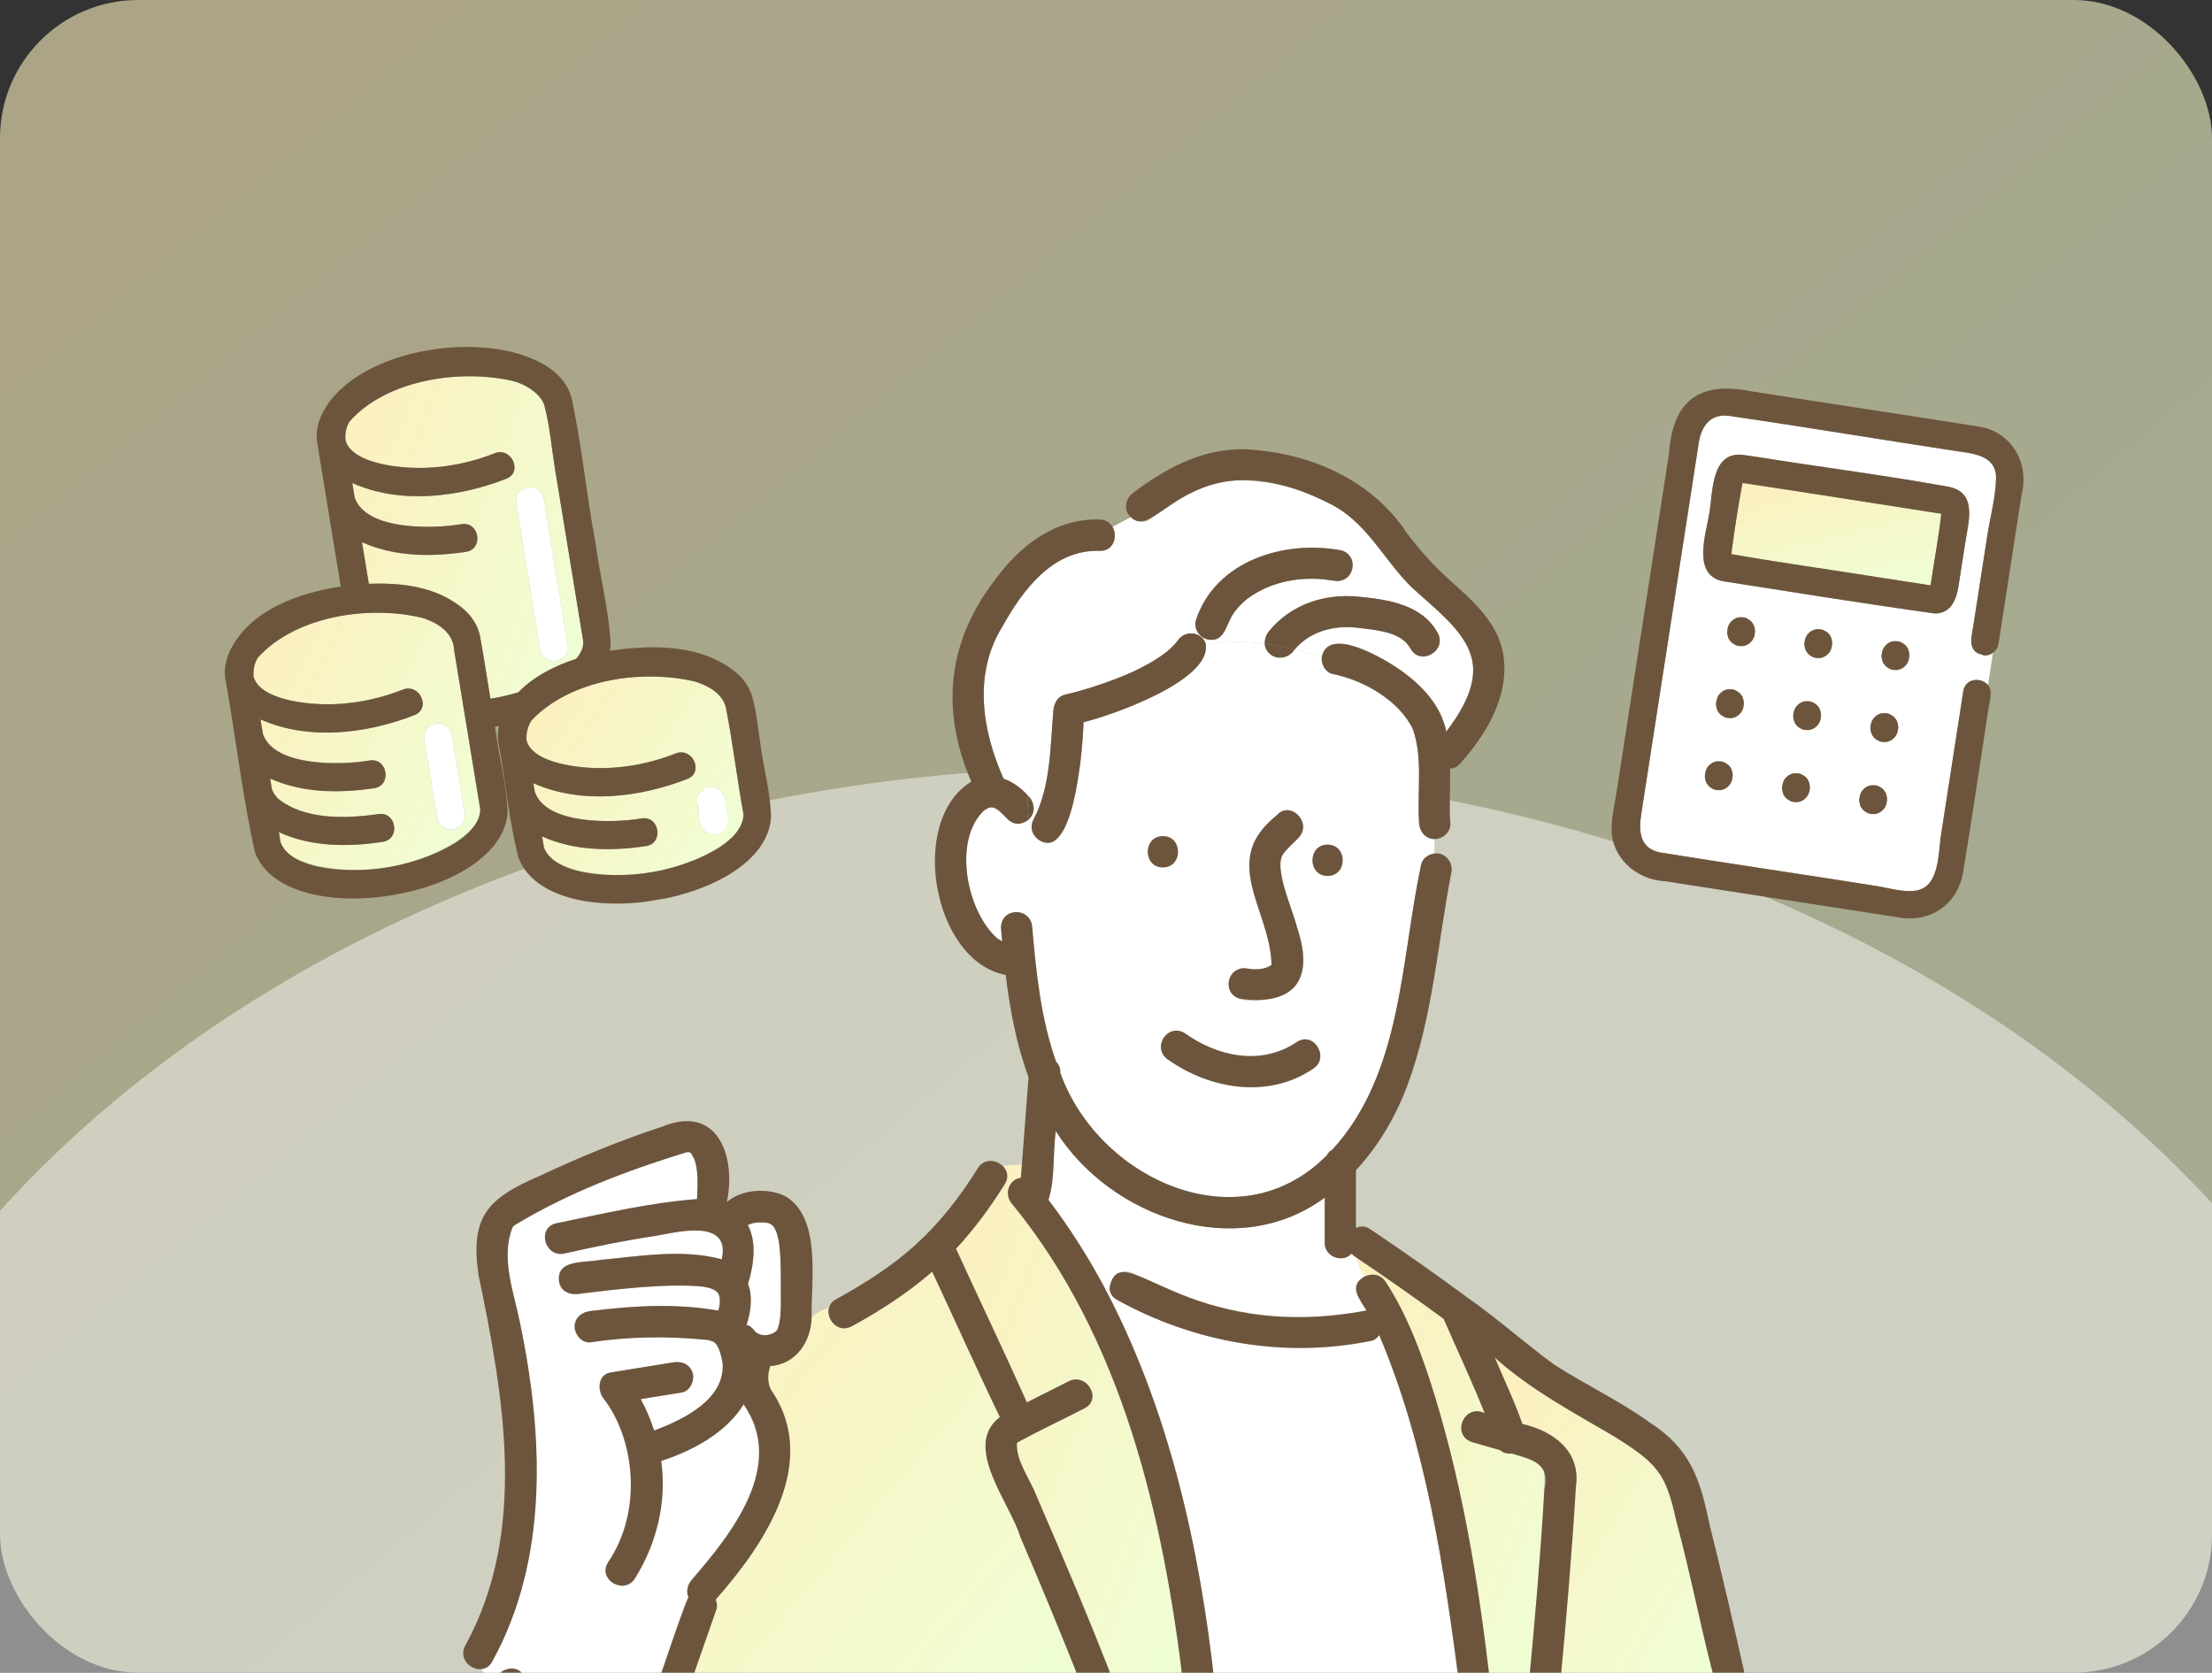<svg width="320" height="242" viewBox="0 0 320 242" fill="none" xmlns="http://www.w3.org/2000/svg">
<rect x="0" y="0" width="320" height="242" fill="#333333" stroke="none"/>
<g clip-path="url(#clip0_785_2877)">
<rect opacity="0.6" width="320" height="242" rx="20" fill="url(#paint0_linear_785_2877)"/>
<ellipse opacity="0.45" cx="160.5" cy="258.5" rx="194.5" ry="147.5" fill="white"/>
<g clip-path="url(#clip1_785_2877)">
<path d="M205.297 119.142C204.973 114.679 205.895 109.884 204.432 105.566C202.483 101.394 197.341 98.427 192.853 97.521C191.778 97.327 191.131 96.138 191.212 95.103C189.918 94.659 188.608 94.279 187.29 93.955C186.182 95.855 183.134 95.37 182.964 93.138C180.102 92.766 177.24 92.766 174.442 93.195C175.275 98.459 160.955 103.456 156.75 104.491C156.71 107.531 155.586 122.773 151.236 121.915C151.236 122.004 151.252 122.093 151.252 122.182C150.476 121.778 149.708 121.204 149.093 120.46C148.996 119.837 148.907 119.199 148.843 118.544C148.002 119.328 146.474 119.401 145.697 118.495C145.002 117.743 144.137 116.49 142.964 116.902C142.997 116.91 142.471 117.185 142.398 117.234C137.838 121.479 139.787 131.707 144.193 135.685C144.444 135.871 144.711 136.049 144.986 136.195C144.921 135.524 144.864 134.861 144.808 134.189C144.873 131.222 149.174 131.206 149.336 134.189C149.902 140.69 150.597 147.41 152.788 153.603C153.201 154.024 153.451 154.582 153.387 155.18C158.804 170.494 179.212 180.035 191.915 167.179C192.117 166.807 192.416 166.5 192.788 166.29C202.863 155.204 202.612 139.033 205.588 125.117C205.766 124.204 206.631 123.597 207.52 123.484V121.39C206.259 121.366 205.386 120.339 205.297 119.134V119.142ZM177.797 141.725C178.655 138.823 182.139 141.135 183.943 139.599C184.056 133.672 179.002 127.794 181.331 121.915C182.156 120.363 183.546 119.231 184.711 117.945C186.667 115.77 189.861 118.988 187.913 121.147C186.643 122.619 184.614 123.646 185.333 125.918C185.641 130.915 191.058 138.572 187.169 142.882C185.188 144.943 177.013 146.326 177.797 141.742V141.725ZM168.232 120.969C171.151 120.969 171.143 125.497 168.232 125.497C165.321 125.497 165.321 120.969 168.232 120.969ZM189.942 154.638C183.538 158.988 175.129 157.63 169.049 153.353C168.022 152.681 167.593 151.363 168.24 150.256C168.83 149.237 170.318 148.768 171.337 149.447C173.835 151.097 176.69 152.544 179.698 152.795C182.584 153.029 185.196 152.277 187.654 150.733C190.136 149.18 192.4 153.102 189.942 154.646V154.638ZM192.053 126.734C189.134 126.734 189.142 122.207 192.053 122.207C194.963 122.207 194.963 126.734 192.053 126.734Z" fill="white"/>
<path d="M108.43 185.129C108.382 185.356 108.301 185.55 108.212 185.728C108.916 187.595 108.625 189.746 108.002 191.695C108.705 191.808 109.029 192.455 109.514 192.891C109.498 192.843 109.886 193.037 109.878 193.061C110.048 193.102 110.306 193.15 110.347 193.174C110.557 193.191 110.759 193.183 110.969 193.174C111.382 193.077 111.859 192.964 112.19 192.689C112.255 192.633 112.449 192.447 112.498 192.334C112.967 190.983 112.983 189.641 112.975 188.242C112.942 185.542 113.056 182.792 112.756 180.116C112.595 179.178 112.433 178.192 111.867 177.407C111.835 177.383 111.721 177.27 111.632 177.173C111.649 177.23 111.309 177.044 111.349 177.027C111.196 176.979 111.034 176.938 110.872 176.906C109.862 176.841 109.077 176.817 108.196 177.254C109.506 179.647 108.988 182.59 108.447 185.145L108.43 185.129Z" fill="white"/>
<path d="M99.762 166.71C99.827 166.702 99.86 166.71 99.746 166.702C99.746 166.702 99.762 166.702 99.762 166.71Z" fill="#FFDC50"/>
<path d="M100.346 167.43C100.346 167.43 100.362 167.487 100.378 167.519C100.378 167.511 100.37 167.478 100.346 167.43Z" fill="#FFDC50"/>
<path d="M99.253 231.686C99.326 231.468 99.431 231.274 99.552 231.096C99.204 230.271 99.415 229.309 100.021 228.598C105.835 221.878 113.702 212.03 107.541 203.192C105.026 207.324 100.061 209.96 95.614 211.375C96.423 217.278 95.024 223.221 91.83 228.363C90.294 230.837 86.38 228.557 87.917 226.075C93.092 218.491 91.693 208.02 87.294 202.368C86.356 201.203 86.429 198.883 88.297 198.584C91.329 198.09 94.361 197.597 97.393 197.112C98.606 196.918 99.827 197.411 100.175 198.697C100.474 199.788 99.803 201.284 98.59 201.478C96.609 201.802 94.636 202.117 92.655 202.44C93.447 203.888 94.086 205.424 94.596 206.985C98.832 205.384 104.848 202.521 104.509 197.249C104.347 196.425 104.015 194.516 103.086 194.08C103.296 194.185 102.722 193.967 102.608 193.934C102.212 193.829 102.422 193.878 102.099 193.845C96.512 193.312 90.917 193.36 85.362 194.217C84.141 194.355 83.098 193.069 83.098 191.953C83.098 190.627 84.149 189.827 85.362 189.689C91.491 188.905 97.765 188.541 103.878 189.625C104.169 188.759 104.161 187.741 103.935 187.264C103.579 186.52 102.447 186.293 101.654 186.156C96.463 185.614 88.232 186.649 84.302 187.126C82.936 187.425 81.311 187.223 80.882 185.63C80.235 182.178 84.359 182.736 86.583 182.315C92.429 181.765 98.614 180.641 104.379 182.202C105.77 176.033 97.377 178.41 94.668 178.838C90.286 179.477 85.944 180.391 81.626 181.361C78.78 182 77.583 177.634 80.421 176.995C87.197 175.612 93.9 174.019 100.805 173.486C100.854 171.48 101.088 169.402 100.336 167.518C100.344 167.591 100.005 166.985 99.997 166.92C99.924 166.831 99.843 166.758 99.73 166.71C99.876 166.799 99.496 166.734 99.73 166.71C99.73 166.71 99.722 166.71 99.714 166.702C99.584 166.702 99.342 166.702 99.35 166.686C90.706 169.338 82.127 172.58 74.357 177.294C74.292 177.375 74.212 177.456 74.123 177.537C72.352 181.927 74.284 186.932 75.182 191.331C78.553 207.534 79.411 225.444 71.171 240.387C70.791 241.09 70.225 241.422 69.627 241.486C70.12 242.214 70.824 242.796 71.632 243.305C71.762 241.608 74.325 240.694 75.457 242.06C80.219 247.995 88.216 247.453 94.798 245.335C94.717 244.979 94.709 244.615 94.83 244.268C96.293 240.071 97.765 235.867 99.229 231.67L99.253 231.686Z" fill="white"/>
<path d="M146.449 174.213C145.236 172.92 145.835 170.648 147.694 170.397C147.743 169.758 147.791 169.111 147.84 168.473C146.918 168.505 145.988 168.57 145.067 168.707C145.713 169.346 145.988 170.308 145.366 171.311C143.296 174.626 140.975 177.812 138.299 180.674C141.695 188.089 145.22 195.455 148.551 202.902C150.573 201.883 152.594 200.864 154.608 199.845C157.203 198.535 159.499 202.441 156.896 203.759C153.662 205.432 150.347 206.969 147.145 208.715C147.339 208.61 147.12 208.788 147.112 208.804C146.942 211.335 149.02 214.019 149.918 216.38C153.742 225.55 158.044 234.662 161.222 244.041H171.232C168.305 219.461 162.459 193.797 146.449 174.213Z" fill="url(#paint1_linear_785_2877)"/>
<path d="M212.445 93.68C210.658 90.122 206.923 87.68 204.093 84.85C200.325 81.083 197.98 76.134 193.274 73.353C189.256 70.975 184.251 69.544 179.577 69.504C174.491 69.463 170.222 72.213 166.292 75.156C165.492 75.754 164.328 75.471 163.608 74.832C162.71 75.293 161.813 75.746 160.948 76.239C161.732 77.598 161.117 79.757 159.096 79.7C152.28 79.498 147.978 85.336 144.978 90.713C140.782 97.505 142.06 105.72 145.189 112.665C146.482 113.11 147.671 113.967 148.649 115.042C149.652 115.956 149.935 117.565 148.843 118.552C148.908 119.207 148.997 119.845 149.094 120.468C149.709 121.212 150.477 121.786 151.253 122.19C151.253 122.101 151.237 122.012 151.237 121.923C149.878 121.657 148.674 120.161 149.531 118.552C152.021 113.87 151.956 107.919 152.409 102.696C152.539 101.725 153.008 100.755 154.075 100.512C156.444 99.971 158.781 99.219 161.053 98.37C163.624 97.416 166.47 96.09 168.702 94.383C169.3 93.882 169.882 93.357 170.359 92.734C171.354 91.125 173.893 91.303 174.459 93.211C177.257 92.775 180.119 92.782 182.981 93.154C182.941 92.516 183.167 91.853 183.604 91.319C186.781 87.43 191.673 85.853 196.557 86.338C200.794 86.759 205.734 87.462 207.998 91.594C209.397 94.157 205.484 96.437 204.085 93.882C203.414 92.661 202.379 92.063 201.004 91.642C196.379 90.397 190.687 89.936 187.307 93.971C188.625 94.295 189.935 94.675 191.229 95.119C192.126 90.421 200.333 95.378 202.54 96.914C205.621 99.073 208.516 102.057 209.235 105.873C211.831 102.639 214.37 97.683 212.462 93.68H212.445ZM195.619 82.417C194.908 84.818 192.361 83.783 190.557 83.743C187.525 83.638 184.348 84.195 181.51 85.894C180.272 86.637 179.165 87.632 178.372 88.837C177.265 90.502 177.135 93.066 174.588 92.483C173.448 92.168 172.623 90.858 173.003 89.702C175.817 81.115 185.844 78.058 194.026 79.627C195.231 79.862 195.91 81.301 195.611 82.409L195.619 82.417Z" fill="white"/>
<path d="M147.606 222.347C146.126 217.391 139.157 209.232 144.655 205.02C141.291 198.066 138.154 190.983 134.863 183.989C131.322 187.069 127.351 189.624 123.244 191.88C121.263 192.972 119.452 190.87 119.929 189.212C118.95 189.439 118.134 189.964 117.406 190.595C117.333 194.08 115.15 197.395 111.415 197.645C111.043 198.834 110.994 199.885 111.495 201.025C118.708 211.448 110.63 223.374 103.523 231.436C103.725 231.896 103.782 232.414 103.62 232.883C102.318 236.602 101.024 240.314 99.723 244.033H156.549C153.67 236.756 150.687 229.527 147.598 222.339L147.606 222.347Z" fill="url(#paint2_linear_785_2877)"/>
<path d="M223.362 212.726C222.432 211.279 220.297 210.761 218.704 210.292C218.098 210.365 217.475 210.219 217.006 209.807L212.988 208.659C209.826 207.632 211.832 202.975 214.783 204.462C212.931 199.862 210.821 195.358 208.84 190.814C204.684 187.757 200.455 184.806 196.178 181.919C196.477 182.898 196.857 183.844 197.277 184.774C198.256 184.2 199.646 184.232 200.447 185.453C203.237 189.69 205.129 194.525 206.73 199.32C211.355 213.785 214.088 228.954 215.543 244.042H221.146C221.923 233.66 223.435 223.084 223.37 212.726H223.362Z" fill="url(#paint3_linear_785_2877)"/>
<path d="M163.948 184.199C174.225 189.875 186.159 191.905 197.689 189.609C196.711 187.967 195.069 186.107 197.285 184.773C196.864 183.843 196.484 182.897 196.185 181.919C195.951 181.757 195.692 181.579 195.514 181.377C194.18 182.833 191.601 181.774 191.641 179.809C191.641 177.634 191.641 175.459 191.641 173.284C178.938 182.639 160.689 176.17 152.741 163.662C152.28 166.928 152.668 170.478 151.682 173.607C154.601 177.44 157.196 181.507 159.492 185.736C159.832 185.922 160.18 186.099 160.527 186.261C160.592 184.79 162.201 183.302 163.948 184.207V184.199Z" fill="white"/>
<path d="M211.054 243.5C208.912 226.455 206.243 209.087 199.532 193.174C199.241 193.595 198.837 193.918 198.327 194.007C185.811 196.554 172.809 194.258 161.667 188.096C160.826 187.66 160.503 186.956 160.535 186.245C160.187 186.075 159.84 185.905 159.5 185.719C169.114 203.653 173.601 223.916 175.768 244.025H211.159C211.111 243.855 211.07 243.677 211.054 243.491V243.5Z" fill="white"/>
<path d="M244.756 229.196C243.503 224.231 242.492 219.17 240.843 214.318C239.412 211.577 236.267 209.556 233.445 207.769C227.494 204.268 221.405 201.042 216.238 196.4C217.589 199.594 219.093 202.723 220.241 206.014C224.777 207.033 228.723 209.992 227.979 215.086C227.397 224.749 226.58 234.395 225.666 244.033H248.322C246.835 239.206 246.05 234.096 244.756 229.196Z" fill="url(#paint4_linear_785_2877)"/>
<path d="M161.125 243.338C157.56 234.282 153.808 225.299 149.919 216.372C149.029 214.019 146.943 211.327 147.113 208.796C147.113 208.78 147.339 208.602 147.145 208.707C150.347 206.961 153.654 205.424 156.897 203.751C159.5 202.441 157.212 198.535 154.608 199.837C152.587 200.856 150.566 201.875 148.552 202.894C145.229 195.447 141.696 188.089 138.3 180.666C140.968 177.804 143.288 174.626 145.366 171.303C145.997 170.3 145.714 169.33 145.067 168.699C144.121 167.769 142.367 167.551 141.453 169.023C138.954 173.025 136.1 176.744 132.615 179.938C129.122 183.148 125.104 185.687 120.956 187.967C120.382 188.283 120.058 188.727 119.921 189.213C119.452 190.87 121.255 192.972 123.236 191.881C127.352 189.625 131.314 187.07 134.855 183.989C138.146 190.983 141.283 198.066 144.647 205.02C139.149 209.225 146.118 217.399 147.598 222.348C150.687 229.536 153.67 236.765 156.549 244.042H161.214C161.222 243.807 161.206 243.573 161.117 243.338H161.125Z" fill="#6D553D"/>
<path d="M148.899 118.495C149.926 117.484 149.635 115.94 148.648 115.034C148.648 116.263 148.721 117.428 148.842 118.543C148.859 118.527 148.883 118.511 148.899 118.495Z" fill="#6D553D"/>
<path d="M252.372 242.076C250.763 234.896 249.106 227.724 247.319 220.585C245.944 213.987 244.594 209.628 238.635 205.788C234.268 202.634 229.36 200.346 224.84 197.435C220.595 194.338 216.706 190.821 212.38 187.797C207.739 184.377 203.025 181.054 198.23 177.836C197.479 177.334 196.751 177.359 196.161 177.682V169.305C199.524 165.707 202.047 161.292 203.729 156.692C207.278 146.989 207.998 136.405 209.947 126.322C210.294 124.834 209.114 123.249 207.513 123.484C206.623 123.597 205.75 124.203 205.58 125.117C202.605 139.032 202.855 155.204 192.781 166.289C192.409 166.499 192.11 166.807 191.907 167.179C179.197 180.035 158.797 170.494 153.379 155.18C153.444 154.581 153.185 154.023 152.781 153.603C150.582 147.417 149.894 140.69 149.328 134.189C149.167 131.205 144.865 131.222 144.8 134.189C144.857 134.852 144.922 135.523 144.978 136.194C144.711 136.041 144.436 135.871 144.186 135.685C139.779 131.707 137.822 121.478 142.391 117.233C142.464 117.177 142.989 116.91 142.957 116.902C143.191 116.813 143.563 116.764 143.773 116.853C145.391 117.524 146.062 119.926 148.18 118.964C148.431 118.859 148.649 118.721 148.843 118.543C148.73 117.427 148.657 116.271 148.649 115.034C147.671 113.959 146.482 113.102 145.188 112.657C142.067 105.711 140.782 97.496 144.978 90.704C147.978 85.319 152.28 79.489 159.096 79.692C161.117 79.748 161.732 77.589 160.947 76.231C159.379 77.128 157.931 78.163 156.799 79.675C157.931 78.163 159.387 77.128 160.947 76.231C160.6 75.632 159.985 75.188 159.096 75.164C152.587 74.969 147.549 78.94 143.887 83.969C137.03 92.904 136.052 102.817 140.515 113.085C131.313 118.697 134.928 139.073 145.488 141.054C146.102 146.099 147.04 151.096 148.795 155.851C148.471 160.055 148.156 164.268 147.832 168.472C147.784 169.111 147.735 169.758 147.687 170.397C145.835 170.656 145.221 172.911 146.442 174.213C162.459 193.797 168.305 219.461 171.224 244.041H175.76C173.593 223.932 169.098 203.669 159.492 185.735C157.196 181.506 154.6 177.431 151.681 173.607C152.668 170.478 152.28 166.928 152.74 163.661C160.681 176.178 178.938 182.638 191.641 173.283V179.808C191.6 181.781 194.18 182.833 195.514 181.377C195.692 181.579 195.95 181.757 196.185 181.919C196.015 181.361 195.869 180.795 195.748 180.213C195.861 180.795 196.015 181.361 196.185 181.919C200.462 184.797 204.691 187.757 208.847 190.813C210.828 195.357 212.938 199.861 214.79 204.462C211.839 202.982 209.833 207.631 212.995 208.658C214.337 209.038 215.679 209.426 217.014 209.806C217.482 210.219 218.105 210.364 218.712 210.292C221.719 211.221 224.234 211.65 223.425 215.458C222.851 224.999 222.043 234.524 221.137 244.041H225.665C226.579 234.403 227.396 224.757 227.978 215.094C228.722 210.009 224.768 207.041 220.24 206.022C219.092 202.731 217.588 199.602 216.237 196.408C221.404 201.058 227.493 204.284 233.444 207.777C239.613 211.626 241.036 213.097 242.5 220.051C244.667 227.983 246.13 236.158 248.321 244.041H251.903C252.324 243.556 252.55 242.885 252.372 242.084V242.076Z" fill="#6D553D"/>
<path d="M169.048 153.352C175.129 157.63 183.538 158.98 189.942 154.638C192.408 153.094 190.136 149.172 187.654 150.725C182.56 154.242 176.075 152.883 171.337 149.439C168.757 147.992 166.534 151.76 169.048 153.352Z" fill="#6D553D"/>
<path d="M215.583 243.5C213.837 228.59 211.403 213.615 206.729 199.312C205.128 194.517 203.236 189.682 200.447 185.445C199.646 184.232 198.264 184.191 197.277 184.765C198.474 187.418 200.01 189.965 201.174 192.883C200.01 189.965 198.466 187.418 197.277 184.765C195.062 186.1 196.703 187.959 197.681 189.601C171.249 194.565 162.193 178.37 160.528 186.245C160.495 186.957 160.811 187.66 161.66 188.097C172.802 194.25 185.803 196.546 198.32 193.999C198.83 193.91 199.242 193.587 199.525 193.166C206.341 209.249 208.88 226.819 211.152 244.025H215.535C215.575 243.856 215.591 243.678 215.575 243.492L215.583 243.5Z" fill="#6D553D"/>
<path d="M211.225 110.49C215.09 106.164 218.534 100.456 217.426 94.424C216.569 89.791 212.656 86.589 209.357 83.589C207.19 81.616 205.33 79.498 203.559 77.169C198.74 69.795 190.315 65.873 181.712 65.113C174.977 64.369 169.236 67.321 163.996 71.242C162.816 72.059 162.411 73.805 163.6 74.824C164.983 74.121 166.381 73.385 167.659 72.423C166.381 73.385 164.991 74.113 163.6 74.824C167.433 78.665 172.704 62.316 193.266 73.344C197.972 76.126 200.317 81.075 204.085 84.842C212.082 91.877 216.965 95.701 209.211 105.857C208.492 102.041 205.589 99.057 202.516 96.898C200.309 95.362 192.11 90.405 191.204 95.103C192.741 95.629 194.253 96.227 195.732 96.882C194.245 96.219 192.733 95.629 191.204 95.103C191.124 96.138 191.762 97.327 192.846 97.521C197.333 98.426 202.484 101.394 204.425 105.566C205.888 109.876 204.966 114.679 205.29 119.142C205.379 120.347 206.252 121.382 207.513 121.398C208.686 121.438 209.907 120.371 209.818 119.142C209.632 116.563 209.818 113.87 209.777 111.21C210.271 111.194 210.78 110.991 211.217 110.498L211.225 110.49Z" fill="#6D553D"/>
<path d="M194.042 79.635C185.868 78.066 175.833 81.115 173.02 89.71C172.639 90.874 173.464 92.184 174.604 92.491C177.151 93.073 177.281 90.518 178.388 88.845C178.938 87.971 179.674 87.276 180.466 86.613C184.081 83.953 188.649 83.282 192.838 84.001C195.732 84.672 196.888 80.468 194.042 79.635Z" fill="#6D553D"/>
<path d="M183.588 94.505C184.679 95.596 186.49 95.24 187.283 93.955C185.844 93.599 184.404 93.324 182.957 93.138C182.989 93.623 183.175 94.1 183.58 94.505H183.588Z" fill="#6D553D"/>
<path d="M207.983 91.578C205.727 87.438 200.786 86.743 196.541 86.322C191.658 85.837 186.766 87.414 183.588 91.303C183.152 91.837 182.925 92.499 182.966 93.138C184.413 93.324 185.852 93.607 187.291 93.955C189.499 91.384 192.959 90.365 196.267 90.818C198.951 91.173 202.565 91.222 204.069 93.858C205.468 96.413 209.381 94.133 207.983 91.57V91.578Z" fill="#6D553D"/>
<path d="M174.442 93.203C173.067 93.413 171.717 93.728 170.383 94.173C171.717 93.728 173.067 93.421 174.442 93.203C173.868 91.303 171.345 91.117 170.342 92.726C169.865 93.349 169.283 93.874 168.685 94.375C166.453 96.081 163.607 97.407 161.036 98.362C158.764 99.211 156.427 99.954 154.058 100.504C152.99 100.747 152.521 101.717 152.392 102.687C151.939 107.911 152.004 113.87 149.514 118.543C148.665 120.153 149.869 121.648 151.22 121.915C151.106 120.282 150.912 118.543 151.349 116.813C150.912 118.552 151.106 120.282 151.22 121.915C155.57 122.764 156.694 107.563 156.734 104.491C160.906 103.472 175.258 98.459 174.426 93.195L174.442 93.203Z" fill="#6D553D"/>
<path d="M192.053 122.198C189.143 122.198 189.134 126.726 192.053 126.726C194.972 126.726 194.972 122.198 192.053 122.198Z" fill="#6D553D"/>
<path d="M168.232 125.497C171.143 125.497 171.151 120.969 168.232 120.969C165.313 120.969 165.313 125.497 168.232 125.497Z" fill="#6D553D"/>
<path d="M99.73 244.033C101.032 240.314 102.326 236.603 103.628 232.883C103.789 232.414 103.733 231.897 103.531 231.436C110.638 223.375 118.715 211.448 111.503 201.026C110.994 199.886 111.05 198.835 111.422 197.646C115.158 197.395 117.341 194.08 117.414 190.595C116.581 191.315 115.861 192.172 115.15 192.892C115.869 192.172 116.589 191.315 117.414 190.595C117.317 185.315 118.893 176.073 113.533 173.025C111.091 171.844 107.315 172.022 105.164 173.898C106.514 167.276 103.83 159.676 95.752 163.015C89.761 164.98 83.858 167.405 78.158 170.09C70.63 173.332 67.978 175.871 69.223 184.458C72.878 202.02 76.387 221.555 67.299 238.099C66.296 239.966 68.083 241.672 69.668 241.486C70.266 241.414 70.832 241.09 71.212 240.387C79.451 225.444 78.594 207.543 75.223 191.331C74.325 186.94 72.393 181.927 74.163 177.537C74.252 177.456 74.333 177.367 74.398 177.294C82.168 172.572 90.747 169.338 99.391 166.686C99.391 166.694 99.625 166.694 99.754 166.702C99.754 166.702 99.763 166.702 99.771 166.71C99.916 166.799 99.544 166.734 99.771 166.71C99.876 166.759 99.957 166.831 100.038 166.92C100.054 166.985 100.385 167.6 100.377 167.519C100.369 167.494 100.361 167.462 100.345 167.43C101.121 169.33 100.895 171.44 100.846 173.478C93.933 174.011 87.23 175.604 80.462 176.987C77.624 177.626 78.821 181.992 81.667 181.353C85.985 180.383 90.327 179.477 94.709 178.831C97.418 178.402 105.811 176.025 104.42 182.194C98.655 180.634 92.469 181.766 86.623 182.307C84.408 182.728 80.284 182.178 80.923 185.622C81.343 187.207 82.969 187.418 84.343 187.118C88.281 186.641 96.488 185.606 101.695 186.148C102.487 186.277 103.628 186.512 103.975 187.256C104.202 187.741 104.21 188.752 103.919 189.617C97.806 188.533 91.531 188.905 85.402 189.682C84.19 189.819 83.138 190.619 83.138 191.945C83.138 193.061 84.181 194.347 85.402 194.209C90.957 193.352 96.544 193.304 102.14 193.838C102.463 193.87 102.253 193.821 102.649 193.926C102.762 193.959 103.336 194.177 103.126 194.072C104.056 194.501 104.396 196.417 104.549 197.234C104.889 202.505 98.873 205.368 94.636 206.969C94.135 205.408 93.488 203.872 92.696 202.425C94.677 202.101 96.65 201.786 98.631 201.462C99.835 201.268 100.515 199.764 100.215 198.681C99.86 197.395 98.639 196.902 97.434 197.096C94.402 197.589 91.37 198.083 88.338 198.568C86.478 198.867 86.397 201.187 87.335 202.352C91.734 208.012 93.124 218.467 87.957 226.059C86.413 228.541 90.335 230.821 91.871 228.347C95.065 223.205 96.464 217.262 95.655 211.359C100.102 209.944 105.067 207.308 107.581 203.177C113.743 212.022 105.883 221.863 100.062 228.582C99.455 229.301 99.245 230.255 99.593 231.08C97.83 235.382 96.504 239.894 94.895 244.268C94.774 244.608 94.782 244.98 94.863 245.335C88.281 247.454 80.292 247.987 75.522 242.061C74.39 240.694 71.827 241.608 71.697 243.306C72.837 244.033 74.163 244.64 75.32 245.416C74.155 244.64 72.837 244.033 71.697 243.306C71.608 243.985 71.851 244.688 72.32 245.263C78.247 252.645 88.71 252.265 96.836 249.451C97.992 249.055 98.76 247.89 98.412 246.661C99.229 246.079 99.407 244.931 99.763 244.033H99.73ZM99.763 166.71C99.763 166.71 99.746 166.71 99.746 166.702C99.868 166.702 99.827 166.702 99.763 166.71ZM109.514 192.892C109.029 192.455 108.697 191.808 108.002 191.695C108.633 189.746 108.916 187.595 108.212 185.728C109.037 183.067 109.522 179.793 108.18 177.238C109.061 176.801 109.845 176.833 110.856 176.89C111.018 176.922 111.18 176.963 111.333 177.011C111.285 177.027 111.624 177.213 111.616 177.157C111.713 177.254 111.818 177.367 111.851 177.391C112.425 178.176 112.578 179.162 112.74 180.1C113.039 182.784 112.926 185.534 112.958 188.226C112.958 189.625 112.95 190.967 112.481 192.317C112.441 192.431 112.239 192.617 112.174 192.673C111.843 192.948 111.366 193.069 110.953 193.158C110.743 193.175 110.541 193.175 110.331 193.158C110.298 193.142 110.031 193.086 109.862 193.045C109.878 193.021 109.482 192.819 109.498 192.875L109.514 192.892Z" fill="#6D553D"/>
<path d="M100.346 167.43C100.346 167.43 100.362 167.487 100.378 167.519C100.378 167.511 100.37 167.478 100.346 167.43Z" fill="#6D553D"/>
<path d="M180.58 140.14C177.661 139.502 176.537 143.658 179.375 144.507C187.323 145.558 190.186 141.677 187.631 134.189C187.105 131.731 184.089 125.424 185.706 123.451C186.353 122.611 187.202 121.923 187.914 121.139C189.862 118.98 186.668 115.762 184.712 117.937C176.351 124.583 183.741 131.44 183.944 139.599C183.006 140.254 181.736 140.359 180.588 140.148L180.58 140.14Z" fill="#6D553D"/>
</g>
<g clip-path="url(#clip2_785_2877)">
<path d="M70.955 101.112C72.303 100.891 73.651 100.588 74.971 100.193C77.246 97.86 80.261 96.352 83.356 95.338C84.011 94.572 84.434 93.722 84.379 92.799L80.315 68.017C79.818 64.988 79.564 61.768 78.789 58.798C78.427 57.254 76.425 55.828 74.748 55.295C74.632 55.259 74.532 55.234 74.417 55.198C74.372 55.178 74.33 55.171 74.286 55.151C66.618 53.353 55.963 54.894 50.551 61.003C50.062 61.864 49.893 62.755 49.983 63.727C50.717 66.361 55.077 67.209 57.261 67.495C62.051 68.121 67.079 67.365 71.557 65.589C73.99 64.628 75.676 68.312 73.257 69.27C66.314 71.971 57.943 72.988 50.968 69.897L51.311 71.992C52.949 76.794 62.651 76.546 66.77 75.843C69.346 75.421 70.005 79.438 67.427 79.847C62.412 80.601 57.076 80.571 52.37 78.451L53.358 84.47C57.566 84.314 62.052 84.757 65.625 87.076C65.701 87.119 65.776 87.161 65.854 87.217C65.869 87.228 65.9 87.251 65.916 87.262C67.74 88.442 69.25 90.209 69.524 92.549C70.045 95.396 70.462 98.274 70.944 101.128L70.955 101.112ZM77.715 91.356L74.673 72.807C74.251 70.231 78.254 69.575 78.677 72.15L82.149 93.329C82.572 95.905 78.568 96.561 78.146 93.986L77.715 91.356Z" fill="url(#paint5_linear_785_2877)"/>
<path d="M82.149 93.329L78.676 72.15C78.253 69.575 74.25 70.231 74.672 72.807L78.145 93.985C78.567 96.561 82.571 95.904 82.149 93.329Z" fill="white"/>
<path d="M65.689 121.983C67.187 121.011 69.604 119.203 69.47 117.129C68.207 109.429 66.944 101.729 65.679 94.015C65.586 91.605 63.473 90.17 61.225 89.415C53.52 87.472 42.72 89.051 37.255 95.168C36.775 96.001 36.583 96.923 36.672 97.881C37.381 100.533 41.767 101.376 43.965 101.66C48.755 102.286 53.783 101.53 58.261 99.754C60.694 98.793 62.38 102.477 59.961 103.435C53.031 106.134 44.647 107.153 37.672 104.062L38.015 106.157C39.652 110.959 49.355 110.711 53.474 110.008C56.05 109.586 56.709 113.603 54.131 114.012C49.116 114.766 43.78 114.736 39.075 112.616C39.158 113.123 39.227 113.633 39.326 114.151C39.357 114.338 39.618 114.761 39.662 114.863C39.822 115.084 40.021 115.298 40.178 115.505C44.063 118.636 49.937 118.44 54.735 117.777C57.31 117.355 57.969 121.372 55.391 121.781C50.407 122.557 44.991 122.54 40.335 120.385L40.575 121.853C41.119 123.915 44.111 124.864 45.88 125.286C52.51 126.693 59.877 125.485 65.673 121.972L65.689 121.983ZM63.041 104.671C64.114 104.44 65.201 105.303 65.371 106.344L67.229 117.674C67.413 118.795 66.628 119.774 65.556 120.004C64.484 120.235 63.397 119.372 63.226 118.331L61.368 107.001C61.184 105.88 61.969 104.901 63.041 104.671Z" fill="url(#paint6_linear_785_2877)"/>
<path d="M61.368 107.001L63.225 118.331C63.396 119.372 64.483 120.235 65.555 120.004C66.628 119.774 67.413 118.795 67.229 117.674L65.371 106.344C65.201 105.303 64.113 104.44 63.041 104.671C61.969 104.901 61.184 105.88 61.368 107.001Z" fill="white"/>
<path d="M103.781 122.712C105.28 121.74 107.697 119.932 107.562 117.858C106.628 112.666 105.995 107.384 104.984 102.219C104.382 100.221 102.371 99.153 100.438 98.566C92.666 96.798 82.535 98.281 76.866 104.24C76.339 105.121 76.074 106.097 76.176 107.135C76.896 109.772 81.269 110.617 83.454 110.903C88.243 111.529 93.272 110.773 97.75 108.997C100.182 108.036 101.869 111.72 99.45 112.678C92.506 115.379 84.135 116.396 77.16 113.305L77.364 114.546C79.001 119.348 88.704 119.1 92.823 118.397C95.398 117.975 96.057 121.992 93.479 122.401C88.464 123.154 83.128 123.125 78.423 121.005L78.681 122.58C79.225 124.642 82.217 125.59 83.986 126.013C90.616 127.42 97.983 126.212 103.779 122.699L103.781 122.712ZM101.273 118.697C101.18 117.383 100.417 115.905 101.223 114.717C101.665 114.069 102.577 113.7 103.344 113.945C103.61 113.983 103.846 114.082 104.052 114.253C105.266 115.219 104.959 117.024 105.335 118.401C105.601 119.769 104.203 121.108 102.859 120.684C102.592 120.646 102.357 120.547 102.151 120.376C101.609 119.999 101.338 119.344 101.275 118.71L101.273 118.697Z" fill="url(#paint7_linear_785_2877)"/>
<path d="M108.984 101.454C108.521 99.132 107.045 97.483 105.171 96.337C100.211 93.163 93.825 93.333 88.219 94.156C88.284 93.803 88.32 93.441 88.341 93.067C88.074 88.26 86.793 83.454 86.169 78.651C84.871 71.82 84.227 64.882 82.797 58.086C82.453 56.238 81.438 54.814 80.107 53.717C79.996 53.626 79.885 53.534 79.761 53.445C71.413 47.331 51.886 50.095 46.806 59.479C45.984 60.902 45.57 62.806 45.957 64.415C45.968 64.482 45.966 64.55 45.977 64.617L49.294 84.848C43.374 85.764 36.642 88.088 33.6 93.52C32.729 94.978 32.266 96.918 32.664 98.593C34.152 106.832 35.059 115.289 36.912 123.413C41.519 135.128 72.802 130.012 73.438 117.424C73.275 113.339 72.121 109.226 71.614 105.129C71.8 105.098 72.001 105.066 72.201 105.033C71.967 105.948 71.971 106.975 72.167 107.834C73.175 113.232 73.645 118.856 75.021 124.153C79.628 135.868 110.911 130.752 111.546 118.164C111.456 114.52 110.391 110.871 109.945 107.23C109.65 105.429 109.515 103.436 109.022 101.599C109.015 101.558 109.011 101.532 109.004 101.492L108.984 101.454ZM40.62 121.956C40.62 121.956 40.609 121.889 40.591 121.864L40.351 120.396C45.02 122.55 50.423 122.568 55.407 121.792C57.983 121.37 57.328 117.379 54.751 117.788C49.956 118.465 44.068 118.663 40.197 115.529C40.039 115.322 39.84 115.108 39.68 114.888C39.636 114.785 39.375 114.362 39.344 114.175C39.234 113.673 39.178 113.161 39.093 112.641C43.798 114.761 49.134 114.79 54.149 114.036C56.725 113.614 56.07 109.624 53.492 110.033C49.387 110.733 39.67 110.984 38.033 106.182L37.69 104.087C44.667 107.191 53.051 106.172 59.979 103.46C62.412 102.499 60.712 98.818 58.279 99.778C53.801 101.554 48.786 102.308 43.983 101.684C41.785 101.401 37.412 100.555 36.69 97.906C36.601 96.947 36.793 96.025 37.273 95.193C42.738 89.075 53.525 87.498 61.243 89.439C63.491 90.194 65.604 91.629 65.698 94.04C66.96 101.74 68.223 109.44 69.488 117.153C69.213 121.995 60.07 124.905 56.027 125.486C52.023 126.225 42.525 126.385 40.638 121.98L40.62 121.956ZM69.521 92.536C69.234 90.198 67.724 88.431 65.913 87.248C65.898 87.237 65.867 87.215 65.851 87.204C65.776 87.161 65.7 87.119 65.622 87.063C62.049 84.744 57.564 84.301 53.355 84.457L52.368 78.438C57.073 80.558 62.409 80.587 67.424 79.833C70 79.411 69.346 75.421 66.768 75.83C62.662 76.531 52.946 76.781 51.309 71.979L50.965 69.884C57.943 72.988 66.327 71.969 73.255 69.257C75.687 68.296 73.987 64.615 71.555 65.576C67.077 67.351 62.062 68.105 57.259 67.481C55.074 67.195 50.701 66.35 49.981 63.714C49.877 62.744 50.061 61.864 50.548 60.99C55.962 54.895 66.602 53.342 74.283 55.138C74.328 55.158 74.37 55.165 74.414 55.185C74.53 55.221 74.63 55.246 74.745 55.282C76.422 55.815 78.422 57.228 78.787 58.785C79.561 61.755 79.815 64.975 80.312 68.004L84.374 92.772C84.429 93.695 84.007 94.546 83.351 95.311C80.256 96.325 77.242 97.834 74.966 100.167C73.646 100.561 72.285 100.867 70.95 101.085C70.469 98.232 70.052 95.354 69.53 92.507L69.521 92.536ZM78.713 122.684C78.713 122.684 78.702 122.618 78.684 122.593L78.426 121.018C83.132 123.138 88.467 123.168 93.483 122.414C96.058 121.992 95.404 118.001 92.826 118.41C88.72 119.111 79.004 119.361 77.367 114.559L77.163 113.318C84.141 116.422 92.525 115.404 99.453 112.692C101.885 111.731 100.185 108.049 97.753 109.01C93.275 110.786 88.26 111.54 83.457 110.916C81.272 110.63 76.899 109.785 76.179 107.149C76.077 106.11 76.342 105.135 76.869 104.253C82.538 98.294 92.656 96.814 100.441 98.579C102.374 99.167 104.385 100.235 104.987 102.233C105.998 107.398 106.629 112.666 107.565 117.871C107.29 122.712 98.147 125.623 94.104 126.204C90.1 126.943 80.602 127.102 78.715 122.698L78.713 122.684Z" fill="#6D553D"/>
<path d="M102.858 120.671C104.202 121.095 105.599 119.755 105.334 118.388C104.96 117.024 105.264 115.206 104.051 114.24C103.831 114.071 103.596 113.972 103.342 113.931C101.998 113.508 100.601 114.847 100.866 116.215C101.241 117.579 100.936 119.396 102.15 120.362C102.369 120.532 102.605 120.63 102.858 120.671Z" fill="white"/>
</g>
<g clip-path="url(#clip3_785_2877)">
<path d="M286.846 94.808L286.856 94.742C284.41 94.322 285.312 91.897 285.549 90.111L287.495 77.548C287.911 74.859 288.707 71.985 288.766 69.254C288.843 65.796 285.305 65.626 282.827 65.242C271.931 63.595 261.065 61.763 250.159 60.182C247.451 59.803 246.132 61.691 245.769 64.038L237.461 117.666C237.087 120.079 237.074 122.695 240.147 123.333C250.619 125.01 261.114 126.541 271.589 128.204C273.474 128.496 276.479 129.488 278.268 128.483C280.559 127.204 280.456 123.071 280.806 120.817L284.03 100.001C284.328 98.076 286.654 97.964 287.597 99.109L288.318 94.455C288.318 94.455 288.288 94.478 288.272 94.489C287.907 94.756 287.439 94.9 286.859 94.81L286.846 94.808ZM250.607 112.629C250.552 112.985 250.408 113.3 250.188 113.59C250.062 113.705 249.936 113.821 249.824 113.938C249.534 114.15 249.22 114.263 248.874 114.318C248.698 114.318 248.51 114.315 248.336 114.302C248.06 114.259 247.817 114.168 247.598 114.012C247.36 113.894 247.17 113.73 247.029 113.505C246.86 113.29 246.76 113.059 246.718 112.809C246.636 112.554 246.609 112.293 246.665 112.018C246.717 111.594 246.845 111.209 247.113 110.873C247.239 110.757 247.364 110.642 247.477 110.524C247.766 110.312 248.081 110.199 248.427 110.145C248.602 110.145 248.791 110.147 248.964 110.16C249.241 110.203 249.484 110.295 249.702 110.45C249.941 110.568 250.131 110.733 250.272 110.957C250.441 111.172 250.54 111.404 250.583 111.653C250.664 111.909 250.692 112.169 250.636 112.444L250.607 112.629ZM252.22 102.214C252.165 102.57 252.022 102.885 251.801 103.175C251.675 103.291 251.55 103.406 251.437 103.524C251.148 103.735 250.833 103.849 250.487 103.903C250.312 103.903 250.123 103.901 249.95 103.887C249.673 103.844 249.43 103.753 249.212 103.598C248.973 103.48 248.783 103.315 248.642 103.091C248.473 102.876 248.374 102.644 248.331 102.395C248.25 102.139 248.222 101.878 248.279 101.604C248.331 101.18 248.458 100.794 248.726 100.458C248.852 100.342 248.978 100.227 249.09 100.109C249.38 99.898 249.694 99.784 250.04 99.73C250.216 99.73 250.404 99.733 250.578 99.746C250.855 99.789 251.097 99.88 251.316 100.036C251.554 100.154 251.744 100.318 251.885 100.542C252.054 100.758 252.154 100.989 252.196 101.238C252.278 101.494 252.305 101.755 252.249 102.03L252.22 102.214ZM253.836 91.786C253.78 92.142 253.637 92.458 253.417 92.748C253.291 92.863 253.165 92.978 253.052 93.096C252.763 93.308 252.448 93.421 252.103 93.475C251.927 93.475 251.738 93.473 251.565 93.46C251.288 93.417 251.046 93.325 250.827 93.17C250.589 93.052 250.398 92.887 250.257 92.663C250.088 92.448 249.989 92.216 249.947 91.967C249.865 91.711 249.838 91.451 249.894 91.176C249.946 90.752 250.073 90.367 250.341 90.03C250.467 89.915 250.593 89.799 250.706 89.682C250.995 89.47 251.31 89.357 251.656 89.302C251.831 89.302 252.02 89.305 252.193 89.318C252.47 89.361 252.712 89.453 252.931 89.608C253.169 89.726 253.36 89.89 253.501 90.115C253.67 90.33 253.769 90.561 253.811 90.811C253.893 91.066 253.92 91.327 253.864 91.602L253.836 91.786ZM261.773 114.358C261.718 114.714 261.574 115.03 261.354 115.32C261.228 115.435 261.102 115.551 260.99 115.668C260.7 115.88 260.386 115.993 260.04 116.047C259.864 116.047 259.676 116.045 259.502 116.032C259.226 115.989 258.983 115.897 258.764 115.742C258.526 115.624 258.336 115.459 258.195 115.235C258.026 115.02 257.927 114.789 257.884 114.539C257.802 114.283 257.775 114.023 257.831 113.748C257.883 113.324 258.011 112.939 258.279 112.602C258.405 112.487 258.53 112.371 258.643 112.254C258.932 112.042 259.247 111.929 259.593 111.874C259.768 111.875 259.957 111.877 260.13 111.89C260.407 111.933 260.65 112.025 260.868 112.18C261.107 112.298 261.297 112.462 261.438 112.687C261.607 112.902 261.706 113.133 261.749 113.383C261.83 113.638 261.858 113.899 261.802 114.174L261.773 114.358ZM263.386 103.944C263.331 104.3 263.188 104.615 262.967 104.905C262.842 105.02 262.716 105.136 262.603 105.253C262.314 105.465 261.999 105.578 261.653 105.633C261.478 105.633 261.289 105.63 261.116 105.617C260.839 105.574 260.597 105.483 260.378 105.327C260.139 105.209 259.949 105.045 259.808 104.821C259.639 104.605 259.54 104.374 259.497 104.124C259.416 103.869 259.388 103.608 259.445 103.333C259.497 102.909 259.624 102.524 259.892 102.188C260.018 102.072 260.144 101.957 260.256 101.839C260.546 101.627 260.86 101.514 261.206 101.46C261.382 101.46 261.57 101.462 261.744 101.476C262.021 101.518 262.263 101.61 262.482 101.765C262.72 101.883 262.911 102.048 263.051 102.272C263.22 102.487 263.32 102.719 263.362 102.968C263.444 103.224 263.471 103.485 263.415 103.759L263.386 103.944ZM265.002 93.516C264.946 93.872 264.803 94.187 264.583 94.477C264.457 94.593 264.331 94.708 264.218 94.826C263.929 95.037 263.614 95.151 263.269 95.205C263.093 95.205 262.904 95.203 262.731 95.189C262.454 95.146 262.212 95.055 261.993 94.9C261.755 94.782 261.564 94.617 261.423 94.393C261.254 94.178 261.155 93.946 261.113 93.697C261.031 93.441 261.004 93.18 261.06 92.906C261.112 92.482 261.239 92.096 261.507 91.76C261.633 91.644 261.759 91.529 261.872 91.411C262.161 91.2 262.476 91.086 262.822 91.032C262.997 91.032 263.186 91.034 263.359 91.048C263.636 91.091 263.878 91.182 264.097 91.338C264.335 91.456 264.526 91.62 264.667 91.844C264.836 92.059 264.935 92.291 264.977 92.54C265.059 92.796 265.086 93.057 265.03 93.332L265.002 93.516ZM272.939 116.088C272.884 116.444 272.74 116.759 272.52 117.049C272.394 117.165 272.268 117.28 272.156 117.398C271.866 117.609 271.552 117.723 271.206 117.777C271.03 117.777 270.842 117.775 270.668 117.761C270.392 117.718 270.149 117.627 269.93 117.472C269.692 117.354 269.502 117.189 269.361 116.965C269.192 116.75 269.093 116.518 269.05 116.269C268.968 116.013 268.941 115.752 268.997 115.478C269.049 115.054 269.177 114.668 269.445 114.332C269.571 114.216 269.696 114.101 269.809 113.983C270.098 113.772 270.413 113.658 270.759 113.604C270.934 113.604 271.123 113.606 271.296 113.62C271.573 113.663 271.816 113.754 272.034 113.91C272.273 114.028 272.463 114.192 272.604 114.416C272.773 114.632 272.872 114.863 272.915 115.112C272.997 115.368 273.024 115.629 272.968 115.904L272.939 116.088ZM274.552 105.674C274.497 106.03 274.354 106.345 274.133 106.635C274.008 106.75 273.882 106.866 273.769 106.983C273.48 107.195 273.165 107.308 272.819 107.363C272.644 107.362 272.455 107.36 272.282 107.347C272.005 107.304 271.763 107.212 271.544 107.057C271.305 106.939 271.115 106.775 270.974 106.55C270.805 106.335 270.706 106.104 270.663 105.854C270.582 105.598 270.554 105.338 270.611 105.063C270.663 104.639 270.79 104.254 271.058 103.917C271.184 103.802 271.31 103.686 271.422 103.569C271.712 103.357 272.026 103.244 272.372 103.19C272.548 103.19 272.736 103.192 272.91 103.205C273.187 103.248 273.429 103.34 273.648 103.495C273.886 103.613 274.077 103.778 274.217 104.002C274.386 104.217 274.486 104.448 274.528 104.698C274.61 104.954 274.637 105.214 274.581 105.489L274.552 105.674ZM276.168 95.246C276.112 95.602 275.969 95.917 275.749 96.207C275.623 96.322 275.497 96.438 275.384 96.555C275.095 96.767 274.78 96.88 274.435 96.935C274.259 96.935 274.07 96.932 273.897 96.919C273.62 96.876 273.378 96.785 273.159 96.629C272.921 96.511 272.73 96.347 272.589 96.123C272.42 95.907 272.321 95.676 272.279 95.426C272.197 95.171 272.17 94.91 272.226 94.635C272.278 94.211 272.405 93.826 272.673 93.49C272.799 93.374 272.925 93.259 273.038 93.141C273.327 92.929 273.642 92.816 273.988 92.762C274.163 92.762 274.352 92.764 274.525 92.778C274.802 92.82 275.044 92.912 275.263 93.067C275.501 93.185 275.692 93.35 275.833 93.574C276.002 93.789 276.101 94.021 276.143 94.27C276.225 94.526 276.252 94.787 276.196 95.061L276.168 95.246ZM284.293 78.523L283.333 84.719C283.027 86.697 282.304 88.745 279.883 88.775C269.642 87.35 259.383 85.694 249.168 84.098C244.704 83.109 246.823 77.187 247.299 74.116C247.775 71.044 247.587 65.372 252.053 65.821C254.631 66.085 257.221 66.622 259.792 67.02C267.121 68.155 274.543 69.048 281.834 70.434C286.109 71.245 284.762 75.491 284.291 78.537L284.293 78.523Z" fill="white"/>
<path d="M287.609 102.945C287.687 101.742 288.438 100.117 287.582 99.107C286.626 97.96 284.314 98.074 284.015 99.999L280.791 120.815C280.44 123.082 280.544 127.202 278.253 128.481C276.464 129.486 273.459 128.494 271.574 128.202C261.1 126.539 250.592 125.006 240.132 123.331C237.072 122.695 237.073 120.077 237.447 117.664L245.756 64.022C246.12 61.676 247.438 59.788 250.147 60.167C261.052 61.748 271.919 63.58 282.814 65.227C285.293 65.611 288.83 65.781 288.753 69.239C288.695 71.97 287.899 74.843 287.482 77.533L285.536 90.096C285.287 91.88 284.409 94.322 286.844 94.727L286.833 94.792C287.413 94.882 287.881 94.739 288.247 94.471C288.26 94.473 288.277 94.449 288.292 94.438C288.292 94.438 288.307 94.427 288.323 94.416C288.325 94.402 288.353 94.393 288.368 94.382C288.734 94.115 289.027 93.701 289.117 93.121L292.454 71.58C293.611 67.075 291.067 62.496 286.34 61.724C275.273 59.969 264.189 58.319 253.106 56.575C245.9 55.162 242 57.946 241.471 65.451C238.937 81.811 236.405 98.158 233.871 114.518C233.611 116.192 233.21 117.912 233.15 119.604C232.955 124.001 236.704 127.336 240.957 127.509C252.307 129.267 263.643 131.037 274.995 132.782C279.457 133.432 283.24 130.711 283.987 126.237C285.282 118.486 286.393 110.707 287.596 102.943L287.609 102.945Z" fill="#6D553D"/>
<path d="M279.38 84.094C279.849 80.805 280.473 77.648 280.838 74.33C271.267 72.847 261.68 71.295 252.086 69.876C251.426 73.351 250.916 76.647 250.465 80.168C260.051 81.815 269.668 83.17 279.286 84.7C279.316 84.502 279.349 84.291 279.378 84.107L279.38 84.094Z" fill="url(#paint8_linear_785_2877)"/>
<path d="M251.29 69.78C251.159 69.841 251.064 69.934 251.29 69.78Z" fill="url(#paint9_linear_785_2877)"/>
<path d="M279.897 88.764C282.318 88.734 283.039 86.699 283.347 84.709L284.307 78.513C284.778 75.467 286.125 71.221 281.85 70.41C271.971 68.651 261.981 67.346 252.069 65.797C247.603 65.348 247.785 71.06 247.315 74.092C246.845 77.124 244.72 83.085 249.184 84.074C259.399 85.67 269.671 87.329 279.899 88.751L279.897 88.764ZM251.29 69.78C251.159 69.841 251.064 69.934 251.29 69.78ZM263.043 82.184C258.825 81.531 254.666 80.927 250.464 80.168C250.915 76.647 251.425 73.352 252.085 69.876C261.677 71.308 271.266 72.848 280.837 74.33C280.441 77.846 279.8 81.203 279.287 84.687L263.045 82.171L263.043 82.184Z" fill="#6D553D"/>
<path d="M253.863 91.602C253.906 91.325 253.892 91.066 253.81 90.811C253.769 90.548 253.67 90.317 253.499 90.115C253.345 89.888 253.155 89.724 252.93 89.608C252.711 89.452 252.47 89.348 252.192 89.318C252.016 89.318 251.827 89.316 251.654 89.302C251.31 89.343 250.994 89.47 250.704 89.681C250.578 89.797 250.453 89.912 250.34 90.03C250.074 90.353 249.931 90.75 249.892 91.176C249.849 91.453 249.863 91.711 249.945 91.967C249.986 92.23 250.085 92.461 250.256 92.663C250.41 92.889 250.6 93.054 250.825 93.17C251.044 93.325 251.285 93.43 251.564 93.459C251.739 93.46 251.928 93.462 252.101 93.475C252.445 93.434 252.761 93.308 253.051 93.096C253.177 92.98 253.303 92.865 253.415 92.747C253.681 92.424 253.824 92.028 253.863 91.602Z" fill="#6D553D"/>
<path d="M265.029 93.332C265.072 93.055 265.058 92.796 264.976 92.54C264.935 92.278 264.836 92.046 264.665 91.844C264.511 91.618 264.321 91.454 264.096 91.338C263.877 91.182 263.636 91.078 263.358 91.048C263.182 91.048 262.993 91.046 262.82 91.032C262.476 91.073 262.16 91.2 261.87 91.412C261.744 91.527 261.619 91.642 261.506 91.76C261.24 92.083 261.097 92.48 261.058 92.906C261.016 93.183 261.029 93.441 261.111 93.697C261.152 93.96 261.251 94.191 261.422 94.393C261.576 94.619 261.766 94.784 261.991 94.9C262.21 95.055 262.451 95.16 262.73 95.189C262.905 95.19 263.094 95.192 263.267 95.205C263.611 95.164 263.928 95.037 264.217 94.826C264.343 94.71 264.469 94.595 264.581 94.477C264.847 94.154 264.99 93.758 265.029 93.332Z" fill="#6D553D"/>
<path d="M276.195 95.061C276.238 94.784 276.224 94.526 276.142 94.27C276.101 94.007 276.002 93.776 275.831 93.574C275.677 93.348 275.487 93.183 275.262 93.067C275.043 92.912 274.802 92.807 274.524 92.777C274.348 92.777 274.159 92.775 273.986 92.762C273.642 92.803 273.326 92.929 273.036 93.141C272.91 93.257 272.785 93.372 272.672 93.49C272.406 93.813 272.263 94.209 272.224 94.635C272.182 94.912 272.195 95.171 272.277 95.426C272.318 95.689 272.417 95.92 272.588 96.122C272.742 96.349 272.932 96.513 273.157 96.629C273.376 96.784 273.617 96.889 273.896 96.919C274.071 96.919 274.26 96.921 274.433 96.935C274.777 96.894 275.094 96.767 275.383 96.555C275.509 96.44 275.635 96.324 275.747 96.207C276.013 95.883 276.156 95.487 276.195 95.061Z" fill="#6D553D"/>
<path d="M252.249 102.017C252.292 101.74 252.278 101.481 252.196 101.226C252.156 100.963 252.057 100.732 251.886 100.529C251.732 100.303 251.541 100.139 251.316 100.023C251.097 99.867 250.857 99.763 250.578 99.733C250.403 99.733 250.214 99.731 250.041 99.717C249.697 99.758 249.38 99.885 249.091 100.097C248.965 100.212 248.839 100.328 248.727 100.445C248.46 100.768 248.318 101.165 248.279 101.591C248.236 101.868 248.25 102.126 248.332 102.382C248.372 102.645 248.471 102.876 248.643 103.078C248.797 103.304 248.987 103.469 249.212 103.585C249.431 103.74 249.671 103.845 249.95 103.874C250.126 103.875 250.314 103.877 250.488 103.89C250.832 103.849 251.148 103.723 251.437 103.511C251.563 103.395 251.689 103.28 251.802 103.162C252.068 102.839 252.21 102.443 252.249 102.017Z" fill="#6D553D"/>
<path d="M263.415 103.746C263.458 103.469 263.444 103.211 263.362 102.955C263.322 102.692 263.223 102.461 263.052 102.259C262.898 102.033 262.707 101.868 262.482 101.752C262.263 101.597 262.023 101.492 261.744 101.462C261.569 101.462 261.38 101.46 261.207 101.447C260.863 101.488 260.546 101.614 260.257 101.826C260.131 101.942 260.005 102.057 259.893 102.175C259.627 102.498 259.484 102.894 259.445 103.32C259.402 103.597 259.416 103.856 259.498 104.111C259.538 104.374 259.638 104.605 259.809 104.807C259.963 105.034 260.153 105.198 260.378 105.314C260.597 105.47 260.837 105.574 261.116 105.604C261.292 105.604 261.48 105.606 261.654 105.62C261.998 105.579 262.314 105.452 262.603 105.24C262.729 105.125 262.855 105.009 262.968 104.892C263.234 104.569 263.376 104.172 263.415 103.746Z" fill="#6D553D"/>
<path d="M274.581 105.476C274.624 105.199 274.61 104.941 274.529 104.685C274.488 104.422 274.389 104.191 274.218 103.989C274.064 103.763 273.873 103.598 273.648 103.482C273.429 103.327 273.189 103.222 272.91 103.192C272.735 103.192 272.546 103.19 272.373 103.177C272.029 103.218 271.712 103.344 271.423 103.556C271.297 103.672 271.171 103.787 271.059 103.905C270.793 104.228 270.65 104.624 270.611 105.05C270.568 105.327 270.582 105.586 270.664 105.841C270.704 106.104 270.804 106.335 270.975 106.537C271.129 106.764 271.319 106.928 271.544 107.044C271.763 107.2 272.003 107.304 272.282 107.334C272.458 107.334 272.646 107.336 272.82 107.35C273.164 107.308 273.48 107.182 273.77 106.97C273.895 106.855 274.021 106.739 274.134 106.622C274.4 106.299 274.542 105.902 274.581 105.476Z" fill="#6D553D"/>
<path d="M249.701 110.451C249.482 110.295 249.242 110.19 248.963 110.161C248.788 110.161 248.599 110.158 248.426 110.145C248.082 110.186 247.765 110.313 247.476 110.524C247.35 110.64 247.224 110.755 247.111 110.873C246.845 111.196 246.703 111.592 246.664 112.018C246.621 112.295 246.635 112.554 246.717 112.81C246.757 113.072 246.856 113.304 247.027 113.506C247.181 113.732 247.372 113.897 247.597 114.012C247.816 114.168 248.056 114.273 248.335 114.302C248.51 114.302 248.699 114.305 248.873 114.318C249.216 114.277 249.533 114.15 249.822 113.939C249.948 113.823 250.074 113.708 250.187 113.59C250.453 113.267 250.595 112.87 250.634 112.444C250.677 112.168 250.663 111.909 250.581 111.653C250.541 111.391 250.442 111.159 250.271 110.957C250.117 110.731 249.926 110.566 249.701 110.451Z" fill="#6D553D"/>
<path d="M260.867 112.18C260.648 112.025 260.408 111.92 260.129 111.89C259.954 111.89 259.765 111.888 259.592 111.874C259.248 111.916 258.931 112.042 258.642 112.254C258.516 112.369 258.39 112.485 258.277 112.602C258.011 112.926 257.869 113.322 257.83 113.748C257.787 114.025 257.801 114.283 257.883 114.539C257.923 114.802 258.022 115.033 258.193 115.235C258.347 115.462 258.538 115.626 258.763 115.742C258.982 115.897 259.222 116.002 259.501 116.032C259.676 116.032 259.865 116.034 260.039 116.047C260.382 116.006 260.699 115.88 260.988 115.668C261.114 115.553 261.24 115.437 261.353 115.32C261.619 114.996 261.761 114.6 261.8 114.174C261.843 113.897 261.829 113.638 261.747 113.383C261.707 113.12 261.608 112.889 261.437 112.687C261.283 112.46 261.092 112.296 260.867 112.18Z" fill="#6D553D"/>
<path d="M272.033 113.91C271.814 113.755 271.574 113.65 271.295 113.62C271.12 113.62 270.931 113.618 270.758 113.604C270.414 113.646 270.097 113.772 269.808 113.984C269.682 114.099 269.556 114.215 269.443 114.332C269.177 114.656 269.035 115.052 268.996 115.478C268.953 115.755 268.967 116.013 269.049 116.269C269.089 116.532 269.188 116.763 269.359 116.965C269.513 117.192 269.704 117.356 269.929 117.472C270.148 117.627 270.388 117.732 270.667 117.762C270.842 117.762 271.031 117.764 271.205 117.777C271.548 117.736 271.865 117.61 272.154 117.398C272.28 117.283 272.406 117.167 272.519 117.05C272.785 116.726 272.927 116.33 272.966 115.904C273.009 115.627 272.995 115.368 272.913 115.113C272.873 114.85 272.774 114.619 272.603 114.417C272.449 114.19 272.258 114.026 272.033 113.91Z" fill="#6D553D"/>
</g>
</g>
<defs>
<linearGradient id="paint0_linear_785_2877" x1="319.875" y1="242.06" x2="67.329" y2="-56.978" gradientUnits="userSpaceOnUse">
<stop stop-color="#EFFFD5"/>
<stop offset="1" stop-color="#FDEFBD"/>
</linearGradient>
<linearGradient id="paint1_linear_785_2877" x1="171.219" y1="244.06" x2="117.038" y2="222.916" gradientUnits="userSpaceOnUse">
<stop stop-color="#EFFFD5"/>
<stop offset="1" stop-color="#FDEFBD"/>
</linearGradient>
<linearGradient id="paint2_linear_785_2877" x1="156.527" y1="244.048" x2="93.829" y2="190.914" gradientUnits="userSpaceOnUse">
<stop stop-color="#EFFFD5"/>
<stop offset="1" stop-color="#FDEFBD"/>
</linearGradient>
<linearGradient id="paint3_linear_785_2877" x1="223.361" y1="244.057" x2="178.675" y2="226.54" gradientUnits="userSpaceOnUse">
<stop stop-color="#EFFFD5"/>
<stop offset="1" stop-color="#FDEFBD"/>
</linearGradient>
<linearGradient id="paint4_linear_785_2877" x1="248.31" y1="244.045" x2="203.712" y2="217.145" gradientUnits="userSpaceOnUse">
<stop stop-color="#EFFFD5"/>
<stop offset="1" stop-color="#FDEFBD"/>
</linearGradient>
<linearGradient id="paint5_linear_785_2877" x1="85.462" y1="98.759" x2="39.785" y2="82.182" gradientUnits="userSpaceOnUse">
<stop stop-color="#EFFFD5"/>
<stop offset="1" stop-color="#FDEFBD"/>
</linearGradient>
<linearGradient id="paint6_linear_785_2877" x1="70.473" y1="123.125" x2="29.752" y2="103.233" gradientUnits="userSpaceOnUse">
<stop stop-color="#EFFFD5"/>
<stop offset="1" stop-color="#FDEFBD"/>
</linearGradient>
<linearGradient id="paint7_linear_785_2877" x1="108.58" y1="123.849" x2="74.538" y2="101.364" gradientUnits="userSpaceOnUse">
<stop stop-color="#EFFFD5"/>
<stop offset="1" stop-color="#FDEFBD"/>
</linearGradient>
<linearGradient id="paint8_linear_785_2877" x1="279.289" y1="84.718" x2="274.605" y2="64.572" gradientUnits="userSpaceOnUse">
<stop stop-color="#EFFFD5"/>
<stop offset="1" stop-color="#FDEFBD"/>
</linearGradient>
<linearGradient id="paint9_linear_785_2877" x1="251.274" y1="69.882" x2="251.184" y2="69.752" gradientUnits="userSpaceOnUse">
<stop stop-color="#EFFFD5"/>
<stop offset="1" stop-color="#FDEFBD"/>
</linearGradient>
<clipPath id="clip0_785_2877">
<rect width="320" height="242" fill="white"/>
</clipPath>
<clipPath id="clip1_785_2877">
<rect width="185.429" height="186.327" fill="white" transform="translate(67 65)"/>
</clipPath>
<clipPath id="clip2_785_2877">
<rect width="75" height="83.817" fill="white" transform="translate(25.713 56.621) rotate(-9.313)"/>
</clipPath>
<clipPath id="clip3_785_2877">
<rect width="51.44" height="72.011" fill="white" transform="translate(243.023 55) rotate(8.806)"/>
</clipPath>
</defs>
</svg>
